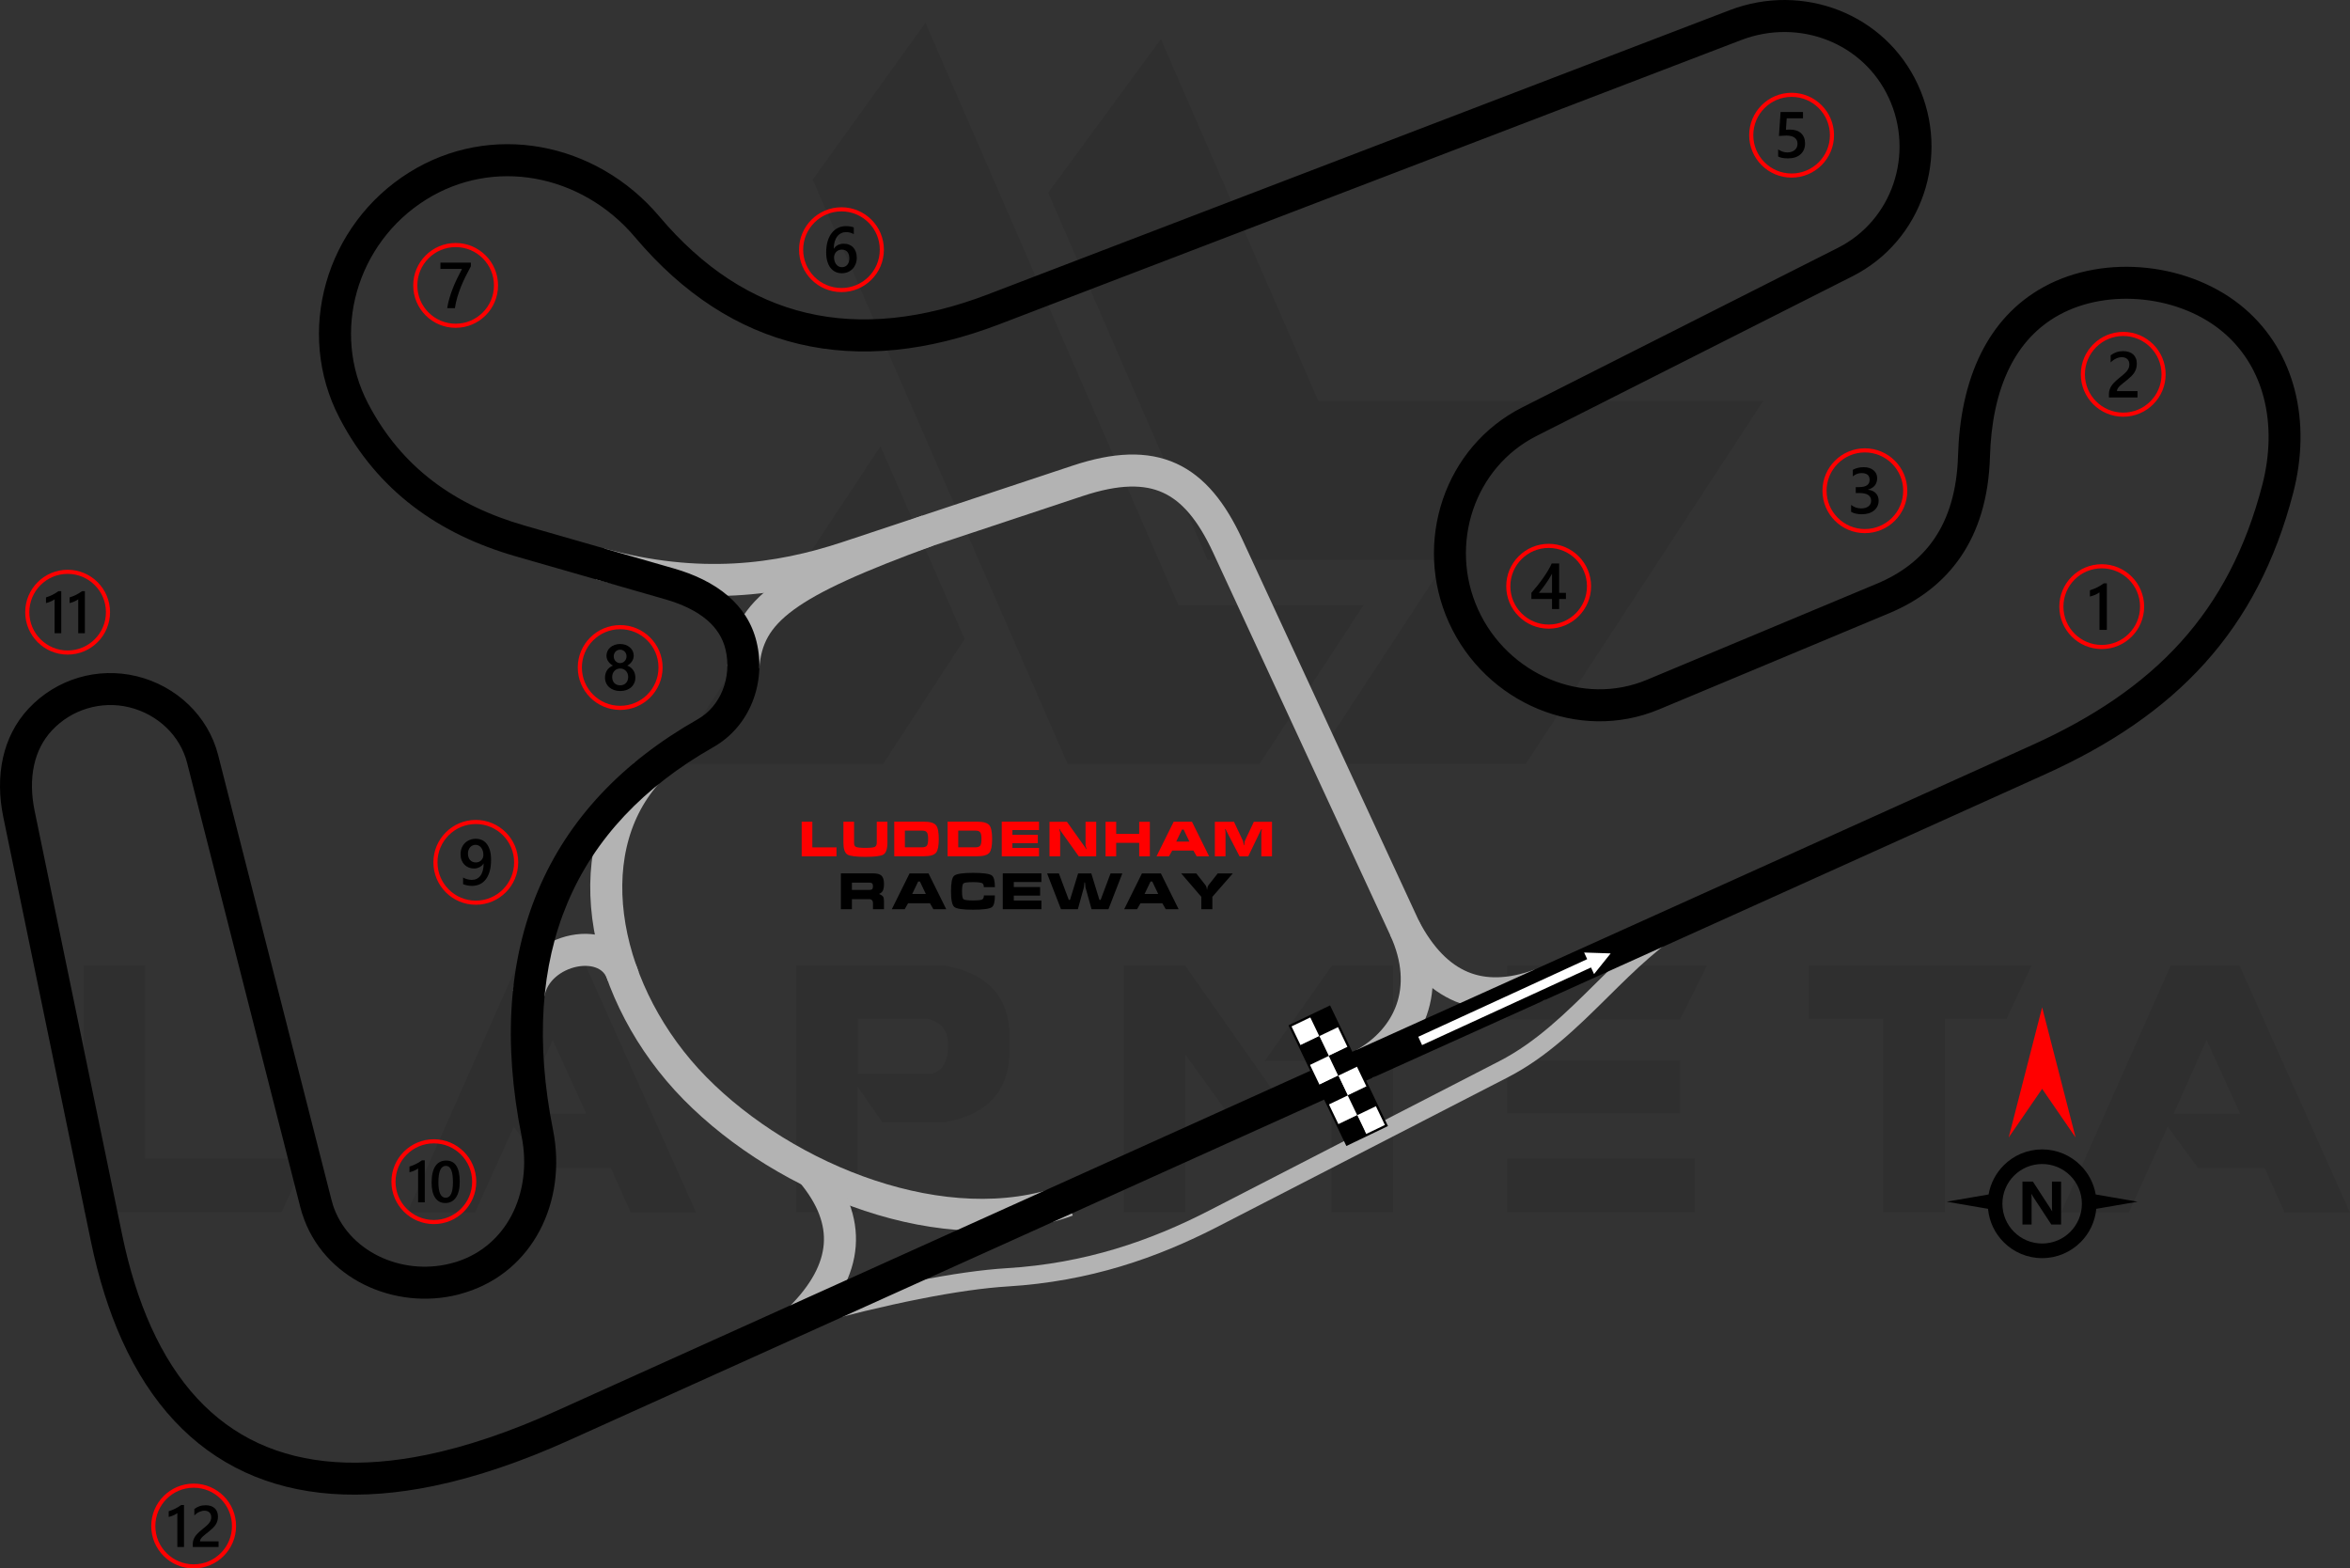 <?xml version="1.0" encoding="UTF-8"?>
<!DOCTYPE svg PUBLIC "-//W3C//DTD SVG 1.1//EN" "http://www.w3.org/Graphics/SVG/1.1/DTD/svg11.dtd">
<!-- Creator: CorelDRAW 2020 (64-Bit) -->
<svg xmlns="http://www.w3.org/2000/svg" xml:space="preserve" width="181.119mm" height="120.877mm" version="1.1" style="shape-rendering:geometricPrecision; text-rendering:geometricPrecision; image-rendering:optimizeQuality; fill-rule:evenodd; clip-rule:evenodd"
viewBox="0 0 4417.87 2948.45"
 xmlns:xlink="http://www.w3.org/1999/xlink"
 xmlns:xodm="http://www.corel.com/coreldraw/odm/2003">
 <rect x="0" y="0" width="4417.87" height="2948.45" fill="#333333" stroke="none"/>
 <defs>
  <style type="text/css">
   <![CDATA[
    .str0 {stroke:#B3B3B3;stroke-width:60.23;stroke-miterlimit:22.926}
    .fil4 {fill:none}
    .fil2 {fill:black}
    .fil6 {fill:white}
    .fil8 {fill:black;fill-rule:nonzero}
    .fil3 {fill:black;fill-rule:nonzero}
    .fil5 {fill:#B3B3B3;fill-rule:nonzero}
    .fil1 {fill:red;fill-rule:nonzero}
    .fil7 {fill:white;fill-rule:nonzero}
    .fil0 {fill:black;fill-opacity:0.071}
   ]]>
  </style>
 </defs>
 <g id="Layer_x0020_1">
  <path class="fil0" d="M157.59 2278.76l0 -464.14 115.26 0 0 363.48 302.77 0 -46.11 100.67 -371.93 0zm1370.14 -1941.1l479.51 1098.88 360.4 0 195.95 -298.93 -348.11 0 -475.67 -1095.04 -212.09 295.08zm654.72 -264.35l295.85 680.08 836.84 0 -446.47 682.38 -399.59 0 0 -0.77 250.51 -382.69 -449.54 0 -299.7 -690.07 212.09 -288.94zm-368.86 1128.08l-153.69 235.15 -399.59 0 0 -0.77 394.98 -597.08 158.3 362.71zm-504.87 1078.13l-122.95 0 -37.65 -83.76 -125.26 0 -56.87 -77.61 -73 161.37 -127.56 0 205.94 -464.14 129.87 0 207.48 464.14zm-206.71 -185.97l-63.01 -138.32 -61.48 138.32 124.49 0zm511.02 -75.31l139.86 0c19.98,-6.15 29.97,-24.59 29.2,-55.33 0,-25.36 -12.29,-41.5 -38.42,-47.65l-130.64 0 0 102.97zm46.11 92.21l-46.87 -67.62 0 235.91 -115.27 0 0 -464.14 277.41 0c81.46,14.6 122.95,58.4 123.72,132.94l0 27.67c-0.77,75.31 -41.5,120.65 -122.18,134.48l-116.8 -0 0 0.77zm764.61 -16.91l-115.27 0 -79.92 -110.65 -0 295.85 -116.03 0 0 -464.14 115.26 0 195.96 278.95zm79.92 -278.18l115.27 0 0 463.37 -116.04 0 0 -284.32 -125.26 0 126.03 -179.05zm682.38 362.71l0 100.67 -352.72 0 0 -100.67 352.72 0zm-27.66 -184.43l0 99.13 -325.05 0 0 -99.13 325.05 0zm50.72 -178.28l-50.72 101.44 -325.05 0 0 -101.44 375.77 0zm330.43 99.9l-139.09 0 0 -99.9 418.81 0 -46.87 99.9 -116.04 0 0 363.48 -116.04 0 0 -363.48 -0.77 0zm878.34 364.24l-122.95 0 -37.65 -83.76 -125.26 0 -56.87 -77.61 -73 161.37 -127.56 0 205.94 -464.14 129.87 0 207.48 464.14zm-206.71 -185.97l-63.01 -138.32 -61.48 138.32 124.49 0z"/>
  <g id="_2116140674784">
   <path class="fil1" d="M856.58 456.77c22.02,0 41.96,8.93 56.39,23.36 14.43,14.43 23.36,34.37 23.36,56.39 0,22.02 -8.93,41.96 -23.36,56.39 -14.43,14.43 -34.37,23.36 -56.39,23.36 -22.02,0 -41.96,-8.93 -56.39,-23.36 -14.43,-14.43 -23.36,-34.37 -23.36,-56.39 0,-22.02 8.93,-41.96 23.36,-56.39 14.43,-14.43 34.37,-23.36 56.39,-23.36zm50.92 28.84c-13.03,-13.03 -31.03,-21.09 -50.92,-21.09 -19.88,0 -37.89,8.06 -50.91,21.09 -13.03,13.03 -21.09,31.03 -21.09,50.92 0,19.88 8.06,37.89 21.09,50.91 13.03,13.03 31.03,21.09 50.92,21.09 19.88,0 37.89,-8.06 50.92,-21.09 13.03,-13.03 21.09,-31.03 21.09,-50.91 0,-19.88 -8.06,-37.89 -21.09,-50.92z"/>
   <path class="fil2" d="M885.18 500.65c-3.59,6.56 -6.97,13.06 -10.15,19.48 -3.2,6.44 -6.07,12.88 -8.66,19.38 -2.59,6.48 -4.83,13.02 -6.75,19.6 -1.91,6.6 -3.38,13.33 -4.42,20.21l-14.51 0c0.96,-6.13 2.32,-12.24 4.1,-18.36 1.77,-6.11 3.85,-12.21 6.24,-18.32 2.38,-6.12 5.05,-12.25 8.03,-18.43 2.95,-6.17 6.11,-12.41 9.45,-18.69l-40.53 0 0 -11.82 57.21 0 0 6.93z"/>
  </g>
  <g id="_2116140610080">
   <path class="fil1" d="M1581.92 389.63c22.02,0 41.96,8.93 56.39,23.36 14.43,14.43 23.36,34.37 23.36,56.39 0,22.02 -8.93,41.96 -23.36,56.39 -14.43,14.43 -34.37,23.36 -56.39,23.36 -22.02,0 -41.96,-8.93 -56.39,-23.36 -14.43,-14.43 -23.36,-34.37 -23.36,-56.39 0,-22.02 8.93,-41.96 23.36,-56.39 14.43,-14.43 34.37,-23.36 56.39,-23.36zm50.92 28.83c-13.03,-13.03 -31.03,-21.09 -50.92,-21.09 -19.88,0 -37.89,8.06 -50.91,21.09 -13.03,13.03 -21.09,31.03 -21.09,50.92 0,19.88 8.06,37.89 21.09,50.92 13.03,13.03 31.03,21.09 50.91,21.09 19.88,0 37.89,-8.06 50.92,-21.09 13.03,-13.03 21.09,-31.03 21.09,-50.92 0,-19.88 -8.06,-37.89 -21.09,-50.92z"/>
   <path class="fil2" d="M1610.67 484.63c0,4.3 -0.71,8.23 -2.12,11.78 -1.4,3.52 -3.36,6.58 -5.87,9.15 -2.51,2.57 -5.48,4.57 -8.93,5.97 -3.45,1.43 -7.18,2.12 -11.21,2.12 -4.3,0 -8.25,-0.83 -11.84,-2.51 -3.6,-1.67 -6.7,-4.16 -9.31,-7.46 -2.61,-3.3 -4.62,-7.42 -6.07,-12.33 -1.43,-4.91 -2.14,-10.62 -2.14,-17.1 0,-7.92 0.94,-14.96 2.83,-21.09 1.9,-6.11 4.48,-11.25 7.79,-15.38 3.3,-4.16 7.19,-7.29 11.66,-9.44 4.44,-2.16 9.27,-3.24 14.45,-3.24 3.22,0 6.16,0.22 8.8,0.67 2.65,0.43 4.77,1.04 6.36,1.8l0 12.47c-2.04,-1.04 -4.2,-1.91 -6.52,-2.63 -2.3,-0.71 -4.95,-1.08 -7.92,-1.08 -3.34,0 -6.44,0.67 -9.25,2.04 -2.83,1.34 -5.28,3.32 -7.32,5.93 -2.05,2.61 -3.67,5.85 -4.85,9.68 -1.16,3.83 -1.77,8.27 -1.81,13.29l0.36 0c1.83,-2.83 4.3,-5.05 7.42,-6.68 3.14,-1.63 6.81,-2.44 11.03,-2.44 3.75,0 7.11,0.59 10.13,1.81 3,1.22 5.57,2.95 7.68,5.26 2.14,2.28 3.79,5.07 4.93,8.35 1.16,3.29 1.73,6.97 1.73,11.07zm-13.96 1.14c0,-2.46 -0.31,-4.71 -0.88,-6.74 -0.57,-2.04 -1.44,-3.77 -2.63,-5.22 -1.16,-1.47 -2.65,-2.59 -4.42,-3.38 -1.75,-0.8 -3.85,-1.19 -6.23,-1.19 -2.38,0 -4.48,0.43 -6.3,1.29 -1.81,0.86 -3.32,1.98 -4.57,3.36 -1.24,1.38 -2.16,3 -2.77,4.77 -0.61,1.79 -0.94,3.63 -0.94,5.5 0,2.04 0.31,4.11 0.88,6.23 0.57,2.14 1.47,4.08 2.65,5.83 1.2,1.76 2.73,3.18 4.57,4.32 1.85,1.14 4.06,1.71 6.6,1.71 2.26,0 4.28,-0.42 6.03,-1.26 1.75,-0.84 3.22,-2 4.38,-3.46 1.19,-1.47 2.08,-3.22 2.69,-5.22 0.61,-2.01 0.94,-4.2 0.94,-6.54z"/>
  </g>
  <g id="_2116140609504">
   <path class="fil1" d="M3368.12 174.39c22.02,0 41.96,8.93 56.39,23.36 14.43,14.43 23.36,34.37 23.36,56.39 0,22.02 -8.93,41.96 -23.36,56.39 -14.43,14.43 -34.37,23.36 -56.39,23.36 -22.02,0 -41.96,-8.93 -56.39,-23.36 -14.43,-14.43 -23.36,-34.37 -23.36,-56.39 0,-22.02 8.93,-41.96 23.36,-56.39 14.43,-14.43 34.37,-23.36 56.39,-23.36zm50.91 28.83c-13.03,-13.03 -31.03,-21.09 -50.91,-21.09 -19.88,0 -37.89,8.06 -50.91,21.09 -13.03,13.03 -21.09,31.03 -21.09,50.91 0,19.88 8.06,37.89 21.09,50.92 13.03,13.03 31.03,21.09 50.91,21.09 19.88,0 37.89,-8.06 50.91,-21.09 13.03,-13.03 21.09,-31.03 21.09,-50.92 0,-19.88 -8.06,-37.89 -21.09,-50.91z"/>
   <path class="fil2" d="M3342.83 294.18l0 -13.31c5.62,3.79 11.31,5.66 17.08,5.66 5.8,0 10.49,-1.47 14.02,-4.44 3.54,-2.96 5.32,-6.91 5.32,-11.86 0,-4.85 -1.79,-8.62 -5.4,-11.33 -3.61,-2.71 -8.76,-4.06 -15.49,-4.06 -2.31,0 -6.99,0.22 -14.04,0.71l3.06 -45.01 42.14 0 0 11.82 -30.62 0 -1.43 21.44c2.75,-0.16 5.23,-0.24 7.46,-0.24 9.07,0 16.1,2.32 21.05,6.99 4.95,4.65 7.44,11.03 7.44,19.1 0,8.47 -2.85,15.28 -8.52,20.4 -5.66,5.12 -13.47,7.66 -23.38,7.66 -8.35,0 -14.59,-1.16 -18.68,-3.53z"/>
  </g>
  <g id="_2116140610944">
   <path class="fil1" d="M3505.87 842.76c22.02,0 41.96,8.93 56.39,23.36 14.43,14.43 23.36,34.37 23.36,56.39 0,22.02 -8.93,41.96 -23.36,56.39 -14.43,14.43 -34.37,23.36 -56.39,23.36 -22.02,0 -41.96,-8.93 -56.39,-23.36 -14.43,-14.43 -23.36,-34.37 -23.36,-56.39 0,-22.02 8.93,-41.96 23.36,-56.39 14.43,-14.43 34.37,-23.36 56.39,-23.36zm50.92 28.83c-13.03,-13.03 -31.03,-21.09 -50.92,-21.09 -19.88,0 -37.88,8.06 -50.91,21.09 -13.03,13.03 -21.09,31.03 -21.09,50.91 0,19.88 8.06,37.89 21.09,50.92 13.03,13.03 31.03,21.09 50.91,21.09 19.88,0 37.89,-8.06 50.92,-21.09 13.03,-13.03 21.09,-31.03 21.09,-50.92 0,-19.88 -8.06,-37.89 -21.09,-50.91z"/>
   <path class="fil2" d="M3479.99 962.16l0 -13.02c5.59,4.42 11.86,6.62 18.87,6.62 5.69,0 10.25,-1.28 13.65,-3.87 3.41,-2.59 5.1,-6.09 5.1,-10.52 0,-9.7 -7.42,-14.57 -22.27,-14.57l-6.63 0 0 -11.11 6.34 0c13.16,0 19.74,-4.56 19.74,-13.71 0,-8.44 -5.13,-12.66 -15.38,-12.66 -5.75,0 -11.13,2.04 -16.18,6.14l0 -12.29c5.81,-3.26 12.68,-4.92 20.58,-4.92 7.6,0 13.7,1.92 18.28,5.75 4.57,3.81 6.87,8.7 6.87,14.67 0,11.27 -5.75,18.53 -17.2,21.74l0 0.25c6.17,0.59 11.04,2.75 14.63,6.46 3.59,3.73 5.36,8.38 5.36,13.94 0,7.68 -2.88,13.9 -8.64,18.6 -5.79,4.73 -13.39,7.07 -22.82,7.07 -8.48,0 -15.25,-1.53 -20.3,-4.59z"/>
  </g>
  <g id="_2116140612288">
   <path class="fil1" d="M2911.4 1022.3c22.02,0 41.96,8.93 56.39,23.36 14.43,14.43 23.36,34.37 23.36,56.39 0,22.02 -8.93,41.96 -23.36,56.39 -14.43,14.43 -34.37,23.36 -56.39,23.36 -22.02,0 -41.96,-8.93 -56.39,-23.36 -14.43,-14.43 -23.36,-34.37 -23.36,-56.39 0,-22.02 8.93,-41.96 23.36,-56.39 14.43,-14.43 34.37,-23.36 56.39,-23.36zm50.91 28.83c-13.03,-13.03 -31.03,-21.09 -50.91,-21.09 -19.88,0 -37.89,8.06 -50.92,21.09 -13.03,13.03 -21.09,31.03 -21.09,50.92 0,19.88 8.06,37.89 21.09,50.91 13.03,13.03 31.03,21.09 50.92,21.09 19.88,0 37.88,-8.06 50.91,-21.09 13.03,-13.03 21.09,-31.03 21.09,-50.91 0,-19.88 -8.06,-37.89 -21.09,-50.92z"/>
   <path class="fil2" d="M2931.14 1059.24l0 55.29 12.71 0 0 11.51 -12.71 0 0 18.81 -13.43 0 0 -18.81 -38.76 0 0 -11.64c3.51,-3.96 7.1,-8.22 10.78,-12.82 3.69,-4.59 7.23,-9.29 10.64,-14.08 3.4,-4.79 6.54,-9.6 9.45,-14.41 2.92,-4.83 5.36,-9.43 7.34,-13.86l13.98 0zm-13.43 55.29l0 -35.95c-4.34,7.81 -8.64,14.61 -12.88,20.42 -4.24,5.81 -8.19,10.99 -11.9,15.53l24.78 0z"/>
  </g>
  <g id="_2116140611760">
   <path class="fil1" d="M1165.91 1175.08c22.02,0 41.96,8.93 56.39,23.36 14.43,14.43 23.36,34.37 23.36,56.39 0,22.02 -8.93,41.96 -23.36,56.39 -14.43,14.43 -34.37,23.36 -56.39,23.36 -22.02,0 -41.96,-8.93 -56.39,-23.36 -14.43,-14.43 -23.36,-34.37 -23.36,-56.39 0,-22.02 8.93,-41.96 23.36,-56.39 14.43,-14.43 34.37,-23.36 56.39,-23.36zm50.92 28.83c-13.03,-13.03 -31.03,-21.09 -50.92,-21.09 -19.88,0 -37.88,8.06 -50.91,21.09 -13.03,13.03 -21.09,31.03 -21.09,50.91 0,19.88 8.06,37.89 21.09,50.92 13.03,13.03 31.03,21.09 50.91,21.09 19.88,0 37.89,-8.06 50.92,-21.09 13.03,-13.03 21.09,-31.03 21.09,-50.92 0,-19.88 -8.06,-37.89 -21.09,-50.91z"/>
   <path class="fil2" d="M1137.38 1273.79c0,-2.46 0.31,-4.85 0.92,-7.15 0.61,-2.32 1.55,-4.44 2.77,-6.4 1.24,-1.96 2.79,-3.71 4.67,-5.26 1.88,-1.55 4.06,-2.79 6.56,-3.75 -3.71,-2.08 -6.64,-4.72 -8.85,-7.96 -2.18,-3.26 -3.28,-6.85 -3.28,-10.78 0,-3.16 0.65,-6.05 1.96,-8.72 1.28,-2.67 3.08,-4.97 5.36,-6.93 2.31,-1.96 4.99,-3.46 8.09,-4.57 3.12,-1.1 6.5,-1.65 10.14,-1.65 3.71,0 7.12,0.57 10.25,1.67 3.12,1.12 5.82,2.65 8.11,4.61 2.28,1.95 4.08,4.26 5.34,6.93 1.29,2.67 1.91,5.54 1.91,8.66 0,3.93 -1.1,7.52 -3.28,10.78 -2.2,3.24 -5.09,5.89 -8.72,7.96 2.46,0.96 4.65,2.21 6.54,3.73 1.89,1.53 3.47,3.26 4.75,5.22 1.27,1.96 2.22,4.07 2.87,6.4 0.63,2.31 0.94,4.71 0.94,7.21 0,3.75 -0.7,7.17 -2.08,10.27 -1.41,3.1 -3.34,5.77 -5.85,7.96 -2.5,2.22 -5.52,3.93 -9.03,5.18 -3.48,1.22 -7.35,1.83 -11.57,1.83 -4.18,0 -8.01,-0.61 -11.49,-1.83 -3.48,-1.24 -6.48,-2.96 -9.01,-5.18 -2.53,-2.2 -4.51,-4.87 -5.91,-7.96 -1.43,-3.1 -2.12,-6.52 -2.12,-10.27zm13.49 -1.18c0,2.42 0.35,4.61 1.06,6.56 0.73,1.95 1.73,3.61 3.06,4.95 1.3,1.34 2.89,2.39 4.75,3.1 1.85,0.71 3.91,1.08 6.17,1.08 2.18,0 4.2,-0.37 6.03,-1.1 1.84,-0.73 3.4,-1.79 4.75,-3.16 1.33,-1.39 2.39,-3.04 3.14,-4.97 0.76,-1.91 1.12,-4.08 1.12,-6.46 0,-2.2 -0.34,-4.26 -1.06,-6.2 -0.73,-1.91 -1.73,-3.61 -3.05,-5.03 -1.3,-1.45 -2.9,-2.57 -4.75,-3.4 -1.85,-0.84 -3.91,-1.26 -6.17,-1.26 -2.14,0 -4.16,0.39 -5.99,1.16 -1.86,0.78 -3.45,1.87 -4.79,3.28 -1.33,1.43 -2.37,3.1 -3.14,5.05 -0.76,1.95 -1.12,4.08 -1.12,6.4zm2.91 -38.7c0,1.8 0.32,3.45 0.96,4.99 0.63,1.53 1.48,2.85 2.56,4 1.08,1.14 2.34,2.02 3.79,2.65 1.44,0.66 3.02,0.96 4.69,0.96 1.67,0 3.24,-0.33 4.69,-0.98 1.44,-0.65 2.73,-1.55 3.83,-2.69 1.08,-1.14 1.96,-2.46 2.59,-4 0.63,-1.53 0.96,-3.18 0.96,-4.93 0,-1.79 -0.31,-3.46 -0.92,-5.01 -0.63,-1.55 -1.47,-2.9 -2.55,-3.99 -1.08,-1.12 -2.34,-2 -3.81,-2.63 -1.49,-0.63 -3.08,-0.96 -4.79,-0.96 -1.79,0 -3.42,0.32 -4.89,0.98 -1.47,0.65 -2.73,1.57 -3.79,2.73 -1.06,1.14 -1.88,2.49 -2.45,4.01 -0.59,1.53 -0.87,3.16 -0.87,4.87z"/>
  </g>
  <g id="_2116140610464">
   <path class="fil1" d="M894.49 1541.32c22.02,0 41.96,8.93 56.39,23.36 14.43,14.43 23.36,34.37 23.36,56.39 0,22.02 -8.93,41.96 -23.36,56.39 -14.43,14.43 -34.37,23.36 -56.39,23.36 -22.02,0 -41.96,-8.93 -56.39,-23.36 -14.43,-14.43 -23.36,-34.37 -23.36,-56.39 0,-22.02 8.93,-41.96 23.36,-56.39 14.43,-14.43 34.37,-23.36 56.39,-23.36zm50.92 28.83c-13.03,-13.03 -31.03,-21.09 -50.92,-21.09 -19.88,0 -37.89,8.06 -50.92,21.09 -13.03,13.03 -21.09,31.03 -21.09,50.92 0,19.88 8.06,37.88 21.09,50.91 13.03,13.03 31.03,21.09 50.92,21.09 19.88,0 37.89,-8.06 50.92,-21.09 13.03,-13.03 21.09,-31.03 21.09,-50.91 0,-19.88 -8.06,-37.89 -21.09,-50.92z"/>
   <path class="fil2" d="M923.17 1616.39c0,8.56 -0.92,15.92 -2.77,22.09 -1.86,6.17 -4.4,11.25 -7.64,15.22 -3.24,3.97 -7.05,6.91 -11.39,8.8 -4.36,1.89 -9.05,2.83 -14.06,2.83 -1.63,0 -3.28,-0.1 -4.93,-0.29 -1.65,-0.2 -3.22,-0.47 -4.71,-0.78 -1.51,-0.32 -2.85,-0.67 -4.07,-1.06 -1.2,-0.36 -2.22,-0.73 -3.02,-1.1l0 -12.47c0.83,0.51 1.88,1.04 3.12,1.57 1.22,0.55 2.57,1.02 4.01,1.45 1.47,0.41 2.98,0.75 4.54,1 1.57,0.27 3.1,0.41 4.57,0.41 3.38,0 6.46,-0.67 9.23,-1.98 2.78,-1.33 5.12,-3.26 7.07,-5.85 1.95,-2.59 3.44,-5.81 4.51,-9.64 1.06,-3.85 1.59,-8.29 1.59,-13.35l-0.25 0c-0.71,1.26 -1.65,2.47 -2.83,3.61 -1.18,1.14 -2.53,2.14 -4.03,2.99 -1.51,0.86 -3.2,1.53 -5.04,2.06 -1.85,0.51 -3.83,0.77 -5.95,0.77 -3.59,0 -6.91,-0.63 -10.01,-1.89 -3.08,-1.24 -5.75,-3.02 -8.03,-5.34 -2.27,-2.31 -4.03,-5.12 -5.34,-8.42 -1.29,-3.3 -1.93,-6.99 -1.93,-11.05 0,-4.46 0.73,-8.48 2.2,-12.08 1.49,-3.61 3.51,-6.66 6.1,-9.19 2.59,-2.53 5.64,-4.48 9.13,-5.85 3.5,-1.39 7.32,-2.08 11.41,-2.08 3.85,0 7.52,0.73 10.96,2.18 3.45,1.47 6.46,3.77 9.07,6.93 2.61,3.18 4.66,7.25 6.21,12.27 1.53,5.02 2.28,11.09 2.28,18.22zm-14.45 -9.13c0,-2.87 -0.36,-5.49 -1.1,-7.82 -0.73,-2.34 -1.76,-4.36 -3.08,-6.03 -1.3,-1.67 -2.88,-2.98 -4.69,-3.87 -1.79,-0.92 -3.79,-1.39 -5.93,-1.39 -1.92,0 -3.73,0.39 -5.46,1.16 -1.73,0.77 -3.24,1.9 -4.54,3.32 -1.29,1.42 -2.32,3.16 -3.08,5.19 -0.76,2.02 -1.12,4.28 -1.12,6.74 0,2.71 0.36,5.1 1.1,7.15 0.73,2.08 1.75,3.81 3.08,5.24 1.3,1.41 2.9,2.49 4.75,3.22 1.83,0.73 3.89,1.1 6.11,1.1 2,0 3.83,-0.36 5.52,-1.1 1.69,-0.73 3.16,-1.73 4.42,-3 1.24,-1.24 2.22,-2.73 2.95,-4.44 0.71,-1.71 1.06,-3.55 1.06,-5.48z"/>
  </g>
  <g id="_2116140611280">
   <path class="fil1" d="M815.6 2141.63c22.02,0 41.96,8.93 56.39,23.36 14.43,14.43 23.36,34.37 23.36,56.39 0,22.02 -8.93,41.96 -23.36,56.39 -14.43,14.43 -34.37,23.36 -56.39,23.36 -22.02,0 -41.96,-8.93 -56.39,-23.36 -14.43,-14.43 -23.36,-34.37 -23.36,-56.39 0,-22.02 8.93,-41.96 23.36,-56.39 14.43,-14.43 34.37,-23.36 56.39,-23.36zm50.91 28.83c-13.03,-13.03 -31.03,-21.09 -50.91,-21.09 -19.88,0 -37.89,8.06 -50.91,21.09 -13.03,13.03 -21.09,31.03 -21.09,50.91 0,19.88 8.06,37.89 21.09,50.92 13.03,13.03 31.03,21.09 50.91,21.09 19.88,0 37.89,-8.06 50.91,-21.09 13.03,-13.03 21.09,-31.03 21.09,-50.92 0,-19.88 -8.06,-37.89 -21.09,-50.91z"/>
   <path class="fil2" d="M798.55 2181.24l0 78.99 -12.51 0 0 -63.69c-2.26,1.62 -4.69,3 -7.3,4.12 -2.59,1.14 -5.57,2.13 -8.92,3l0 -10.67c2.1,-0.68 4.1,-1.39 6.03,-2.15 1.95,-0.75 3.86,-1.6 5.74,-2.53 1.9,-0.94 3.79,-1.99 5.72,-3.13 1.92,-1.16 3.9,-2.47 5.96,-3.94l5.28 0zm38.43 80.28c-8.04,0 -14.33,-3.27 -18.83,-9.86 -4.51,-6.57 -6.75,-16.07 -6.75,-28.51 0,-13.65 2.33,-23.97 7.04,-30.97 4.71,-7.01 11.5,-10.52 20.38,-10.52 16.99,0 25.47,13.21 25.47,39.62 0,13.08 -2.39,23.04 -7.19,29.92 -4.78,6.88 -11.5,10.32 -20.12,10.32zm1.25 -69.87c-9.38,0 -14.07,10.32 -14.07,30.97 0,19.33 4.6,28.99 13.79,28.99 9.04,0 13.57,-9.82 13.57,-29.46 0,-20.34 -4.43,-30.5 -13.3,-30.5z"/>
  </g>
  <g id="_2116140611904">
   <path class="fil1" d="M364.06 2788.96c22.02,0 41.96,8.93 56.39,23.36 14.43,14.43 23.36,34.37 23.36,56.39 0,22.02 -8.93,41.96 -23.36,56.39 -14.43,14.43 -34.37,23.36 -56.39,23.36 -22.02,0 -41.96,-8.93 -56.39,-23.36 -14.43,-14.43 -23.36,-34.37 -23.36,-56.39 0,-22.02 8.93,-41.96 23.36,-56.39 14.43,-14.43 34.37,-23.36 56.39,-23.36zm50.92 28.83c-13.03,-13.03 -31.03,-21.09 -50.92,-21.09 -19.88,0 -37.89,8.06 -50.91,21.09 -13.03,13.03 -21.09,31.03 -21.09,50.92 0,19.88 8.06,37.88 21.09,50.91 13.03,13.03 31.03,21.09 50.91,21.09 19.88,0 37.89,-8.06 50.92,-21.09 13.03,-13.03 21.09,-31.03 21.09,-50.91 0,-19.89 -8.06,-37.89 -21.09,-50.92z"/>
   <path class="fil2" d="M345.91 2829.2l0 78.99 -12.5 0 0 -63.69c-2.26,1.62 -4.69,3 -7.3,4.12 -2.59,1.14 -5.57,2.13 -8.92,3l0 -10.67c2.1,-0.68 4.1,-1.39 6.03,-2.15 1.95,-0.75 3.86,-1.6 5.74,-2.53 1.89,-0.94 3.79,-1.99 5.72,-3.13 1.91,-1.16 3.9,-2.46 5.96,-3.94l5.28 0zm65.03 78.99l-48.5 0 0 -5.97c0,-2.45 0.35,-4.75 1.03,-6.88 0.68,-2.14 1.6,-4.14 2.74,-6.03 1.16,-1.88 2.5,-3.66 4.05,-5.33 1.55,-1.67 3.2,-3.29 4.94,-4.85 1.77,-1.56 3.57,-3.07 5.39,-4.52 1.84,-1.45 3.64,-2.91 5.39,-4.38 1.66,-1.42 3.16,-2.78 4.52,-4.14 1.38,-1.34 2.54,-2.74 3.51,-4.17 0.98,-1.43 1.73,-2.94 2.26,-4.54 0.53,-1.6 0.81,-3.33 0.81,-5.2 0,-2.04 -0.31,-3.83 -0.93,-5.35 -0.65,-1.52 -1.51,-2.81 -2.65,-3.82 -1.12,-1.03 -2.46,-1.81 -4.01,-2.32 -1.54,-0.53 -3.23,-0.79 -5.08,-0.79 -3.14,0 -6.36,0.74 -9.63,2.21 -3.27,1.47 -6.42,3.68 -9.43,6.64l0 -12.03c1.58,-1.18 3.18,-2.2 4.8,-3.09 1.62,-0.88 3.29,-1.62 5.02,-2.21 1.71,-0.61 3.53,-1.03 5.42,-1.32 1.91,-0.3 3.93,-0.44 6.09,-0.44 3.5,0 6.66,0.46 9.49,1.38 2.83,0.92 5.26,2.26 7.28,4.05 2.01,1.79 3.55,3.99 4.65,6.66 1.11,2.65 1.64,5.7 1.64,9.16 0,3.13 -0.39,5.94 -1.16,8.43 -0.77,2.5 -1.86,4.82 -3.27,6.99 -1.41,2.15 -3.15,4.2 -5.15,6.14 -2,1.93 -4.26,3.93 -6.73,5.98 -2.1,1.69 -4.16,3.33 -6.24,4.93 -2.06,1.6 -3.91,3.16 -5.57,4.69 -1.66,1.53 -3,3.05 -4.01,4.58 -1.03,1.53 -1.55,3.06 -1.55,4.6l0 0.28 34.87 0 0 10.72z"/>
  </g>
  <g id="_2116140609840">
   <path class="fil1" d="M3951.15 1060.63c22.02,0 41.96,8.93 56.39,23.36 14.43,14.43 23.36,34.37 23.36,56.39 0,22.02 -8.93,41.96 -23.36,56.39 -14.43,14.43 -34.37,23.36 -56.39,23.36 -22.02,0 -41.96,-8.93 -56.39,-23.36 -14.43,-14.43 -23.36,-34.37 -23.36,-56.39 0,-22.02 8.93,-41.96 23.36,-56.39 14.43,-14.43 34.37,-23.36 56.39,-23.36zm50.91 28.83c-13.03,-13.03 -31.03,-21.09 -50.91,-21.09 -19.88,0 -37.89,8.06 -50.92,21.09 -13.03,13.03 -21.09,31.03 -21.09,50.91 0,19.88 8.06,37.89 21.09,50.92 13.03,13.03 31.03,21.09 50.92,21.09 19.88,0 37.89,-8.06 50.91,-21.09 13.03,-13.03 21.09,-31.03 21.09,-50.92 0,-19.88 -8.06,-37.89 -21.09,-50.91z"/>
   <path class="fil2" d="M3960.77 1096.61l0 87.53 -13.86 0 0 -70.57c-2.51,1.79 -5.2,3.32 -8.09,4.57 -2.87,1.26 -6.17,2.36 -9.88,3.32l0 -11.82c2.32,-0.75 4.54,-1.55 6.68,-2.39 2.16,-0.83 4.28,-1.77 6.36,-2.81 2.1,-1.04 4.2,-2.2 6.34,-3.46 2.12,-1.29 4.32,-2.73 6.61,-4.36l5.85 0z"/>
  </g>
  <g id="_2116140614976">
   <path class="fil1" d="M3991.56 623.89c22.02,0 41.96,8.93 56.39,23.36 14.43,14.43 23.36,34.37 23.36,56.39 0,22.02 -8.93,41.96 -23.36,56.39 -14.43,14.43 -34.37,23.36 -56.39,23.36 -22.02,0 -41.96,-8.93 -56.39,-23.36 -14.43,-14.43 -23.36,-34.37 -23.36,-56.39 0,-22.02 8.93,-41.96 23.36,-56.39 14.43,-14.43 34.37,-23.36 56.39,-23.36zm50.91 28.83c-13.03,-13.03 -31.03,-21.09 -50.91,-21.09 -19.88,0 -37.89,8.06 -50.91,21.09 -13.03,13.03 -21.09,31.03 -21.09,50.92 0,19.88 8.06,37.89 21.09,50.92 13.03,13.03 31.03,21.09 50.91,21.09 19.88,0 37.89,-8.06 50.91,-21.09 13.03,-13.03 21.09,-31.03 21.09,-50.92 0,-19.88 -8.06,-37.89 -21.09,-50.92z"/>
   <path class="fil2" d="M4018.42 747.17l-53.74 0 0 -6.62c0,-2.71 0.39,-5.26 1.14,-7.62 0.75,-2.37 1.77,-4.59 3.04,-6.69 1.28,-2.08 2.77,-4.05 4.48,-5.91 1.71,-1.85 3.54,-3.64 5.48,-5.38 1.96,-1.73 3.96,-3.4 5.97,-5.02 2.04,-1.61 4.03,-3.22 5.97,-4.85 1.83,-1.57 3.5,-3.08 5.01,-4.59 1.53,-1.48 2.81,-3.03 3.89,-4.62 1.08,-1.59 1.92,-3.26 2.51,-5.04 0.59,-1.77 0.9,-3.69 0.9,-5.76 0,-2.26 -0.35,-4.24 -1.04,-5.93 -0.71,-1.69 -1.67,-3.12 -2.94,-4.24 -1.24,-1.14 -2.73,-2 -4.44,-2.57 -1.71,-0.59 -3.58,-0.88 -5.62,-0.88 -3.48,0 -7.05,0.81 -10.68,2.44 -3.63,1.63 -7.11,4.08 -10.45,7.36l0 -13.33c1.76,-1.3 3.52,-2.44 5.32,-3.42 1.79,-0.98 3.65,-1.8 5.56,-2.45 1.9,-0.67 3.91,-1.14 6.01,-1.47 2.12,-0.33 4.36,-0.49 6.74,-0.49 3.87,0 7.38,0.51 10.52,1.53 3.14,1.02 5.83,2.51 8.07,4.48 2.22,1.98 3.93,4.42 5.15,7.38 1.22,2.93 1.82,6.31 1.82,10.15 0,3.46 -0.43,6.58 -1.29,9.33 -0.86,2.77 -2.06,5.34 -3.63,7.74 -1.57,2.38 -3.49,4.65 -5.71,6.81 -2.22,2.14 -4.72,4.36 -7.45,6.62 -2.32,1.88 -4.61,3.69 -6.91,5.46 -2.28,1.78 -4.34,3.51 -6.17,5.2 -1.84,1.7 -3.32,3.39 -4.44,5.08 -1.14,1.69 -1.71,3.39 -1.71,5.09l0 0.31 38.64 0 0 11.88z"/>
  </g>
  <g id="_2116140612720">
   <path class="fil1" d="M127.13 1071.06c22.02,0 41.96,8.93 56.39,23.36 14.43,14.43 23.36,34.37 23.36,56.39 0,22.02 -8.93,41.96 -23.36,56.39 -14.43,14.43 -34.37,23.36 -56.39,23.36 -22.02,0 -41.96,-8.93 -56.39,-23.36 -14.43,-14.43 -23.36,-34.37 -23.36,-56.39 0,-22.02 8.93,-41.96 23.36,-56.39 14.43,-14.43 34.37,-23.36 56.39,-23.36zm50.92 28.83c-13.03,-13.03 -31.03,-21.09 -50.92,-21.09 -19.88,0 -37.89,8.06 -50.91,21.09 -13.03,13.03 -21.09,31.03 -21.09,50.92 0,19.88 8.06,37.89 21.09,50.91 13.03,13.03 31.03,21.09 50.91,21.09 19.88,0 37.89,-8.06 50.92,-21.09 13.03,-13.03 21.09,-31.03 21.09,-50.91 0,-19.88 -8.06,-37.89 -21.09,-50.92z"/>
   <path class="fil2" d="M115.16 1111.31l0 78.99 -12.51 0 0 -63.69c-2.26,1.62 -4.69,3 -7.3,4.12 -2.59,1.14 -5.57,2.13 -8.92,3l0 -10.67c2.1,-0.68 4.1,-1.4 6.03,-2.15 1.95,-0.75 3.86,-1.6 5.74,-2.54 1.9,-0.94 3.79,-1.99 5.72,-3.12 1.91,-1.16 3.9,-2.47 5.96,-3.94l5.28 0zm44.4 0l0 78.99 -12.51 0 0 -63.69c-2.26,1.62 -4.69,3 -7.3,4.12 -2.59,1.14 -5.57,2.13 -8.92,3l0 -10.67c2.1,-0.68 4.1,-1.4 6.03,-2.15 1.95,-0.75 3.86,-1.6 5.74,-2.54 1.89,-0.94 3.79,-1.99 5.72,-3.12 1.91,-1.16 3.9,-2.47 5.96,-3.94l5.28 0z"/>
  </g>
  <g id="_2116140613248">
   <path class="fil3" d="M3839.11 2160.7c28.18,0 53.72,11.44 72.21,29.93l0.06 0.06c14.58,14.58 24.78,33.55 28.44,54.74l78.79 13.57 -77.73 13.39c-2.25,24.44 -13.1,46.38 -29.49,62.78l-0.06 0c-18.49,18.49 -44.03,29.93 -72.21,29.93 -28.22,0 -53.78,-11.44 -72.27,-29.93 -16.4,-16.4 -27.25,-38.34 -29.49,-62.78l-77.73 -13.39 78.79 -13.57c3.66,-21.19 13.85,-40.16 28.43,-54.74l0 -0.06c18.49,-18.49 44.05,-29.93 72.27,-29.93zm35.64 141.24l-18.35 0 -33.29 -50.74c-1.94,-2.96 -3.31,-5.19 -4.05,-6.69l-0.21 0c0.29,2.85 0.44,7.21 0.44,13.05l0 44.37 -17.18 0 0 -80.74 19.61 0 32.03 49.14c1.46,2.23 2.8,4.42 4.05,6.59l0.23 0c-0.31,-1.86 -0.46,-5.57 -0.46,-11.09l0 -44.64 17.18 0 0 80.74zm17.22 -91.91c-13.51,-13.5 -32.21,-21.85 -52.86,-21.85 -20.63,0 -39.32,8.37 -52.83,21.88 -13.53,13.49 -21.88,32.19 -21.88,52.84 0,20.63 8.37,39.32 21.88,52.83 13.51,13.51 32.2,21.88 52.83,21.88 20.65,0 39.35,-8.35 52.86,-21.85 13.49,-13.54 21.86,-32.23 21.86,-52.86 0,-20.65 -8.35,-39.35 -21.86,-52.86z"/>
   <polygon class="fil1" points="3839.11,2046.83 3776.2,2138.36 3839.11,1893.64 3902.03,2138.36 "/>
  </g>
  <g id="_2116140612864">
   <g>
    <g>
     <path class="fil4 str0" d="M1215.84 1453.34c-136.26,153.89 -79.61,419.48 90.66,592.52 170.26,173.04 471.93,294.34 699.93,210.97"/>
     <path class="fil4 str0" d="M1525.44 2202.32c78.02,92.47 70.95,184.55 -21.22,276.24"/>
     <path class="fil4 str0" d="M1171.61 1835.58c-23.78,-84.29 -163.44,-54.17 -177.61,32.03"/>
     <path class="fil4 str0" d="M1128.33 1060.13c185.87,50.99 334.43,30.79 465.05,-12.58l432.4 -143.6c144.61,-48.03 222.4,-6.87 282.35,122.62l332.36 717.97c53.59,115.76 7.2,208.51 -75.11,255.25"/>
     <path class="fil4 str0" d="M2640.49 1744.55c58.23,111.57 143.03,147.1 254.4,106.59"/>
     <path class="fil4 str0" d="M1397.48 1254.01c7.53,-107.1 81.83,-159.5 346.48,-256.47"/>
    </g>
    <path class="fil5" d="M1499.65 2462.01c83.75,-23.27 157.67,-40.95 221.22,-53.58 69.08,-13.73 126.53,-21.64 171.56,-24.39 74.11,-4.53 141.72,-17.45 204.62,-36.34 62.99,-18.92 121.24,-43.82 176.55,-72.3l545.34 -280.74c69.3,-35.67 124.84,-90.62 180.2,-145.38 51.87,-51.32 103.59,-102.48 167.32,-139.42l17.21 29.71c-59.98,34.77 -110.08,84.33 -160.33,134.04 -57.27,56.66 -114.75,113.52 -188.67,151.57l-545.34 280.74c-57.16,29.43 -117.36,55.16 -182.47,74.72 -65.2,19.58 -135.38,32.98 -212.42,37.69 -43.3,2.65 -99.19,10.38 -166.99,23.85 -63.25,12.57 -136.36,30.04 -218.67,52.9l-9.14 -33.08z"/>
   </g>
   <path class="fil3" d="M229.6 2321.01c13.45,65.15 31.69,123.01 54.49,173.55 47.75,105.84 115.55,178.63 201.48,218.37 86.75,40.12 193.09,47.37 317.05,21.78 74.38,-15.36 155.18,-42.62 241.96,-81.77l2775.11 -1252.03c115.53,-52.12 208.6,-114.7 280.27,-194.16 71.41,-79.17 122.09,-175.61 153.18,-295.81 14.28,-55.22 15.9,-111.87 2.56,-163.31 -12.05,-46.45 -36.48,-88.8 -75.01,-121.98 -40.54,-34.91 -94.56,-56.15 -150.42,-62.22 -55.61,-6.05 -112.48,2.97 -159.12,28.52 -42.6,23.34 -72.68,57.75 -93.05,98.5 -24.51,49.03 -35.32,107.54 -37.06,167.54 -2.28,78.48 -22.02,140.37 -54.95,188.65 -33.3,48.84 -79.56,83.14 -134.55,106.12l-432.4 180.71c-75.67,31.62 -156.91,28.58 -227.88,-0.84 -71.87,-29.8 -133.23,-86.81 -167.43,-162.33 -34.07,-75.25 -36.28,-158.19 -11.4,-231.48 24.68,-72.69 76,-135.95 149.31,-173.01l593.75 -300.1c50.97,-25.76 86.81,-69.77 103.99,-120.34 17.36,-51.11 15.67,-108.89 -8.67,-161.38 -24.02,-51.8 -65.96,-89.14 -115.25,-108.53 -50.15,-19.73 -107.93,-20.97 -162.35,-0.12l-1394.02 534.05c-134.73,51.61 -261.11,64.8 -377.31,37.19 -114.12,-27.12 -217.44,-93.3 -308.17,-200.78 -50.12,-59.37 -117.22,-97.42 -188.05,-109.98 -68.81,-12.19 -141.22,-0.3 -204.93,39.57 -64.98,40.66 -109.97,103.17 -129.69,172.49 -19.4,68.22 -14.24,143 20.52,209.89 31.6,60.82 72.75,109 121.94,146.49 49.53,37.76 107.59,65.01 172.6,83.69l280.74 80.67c37.67,10.82 73.63,27.31 102.08,51.86 25.56,22.06 44.71,50.25 53.36,86.1 9.29,38.49 6.1,78.6 -8.15,113.78 -14.03,34.62 -38.77,64.66 -72.93,84.05 -130.33,73.99 -223.38,171.62 -274.48,293.11 -49.79,118.39 -60.23,260.54 -27.05,426.76 13.3,66.65 4.11,133.86 -25.16,189.18 -28.29,53.47 -75.15,95.73 -138.48,115.86 -5.91,1.88 -10.63,3.27 -14.13,4.16 -60.41,15.39 -123.96,7.74 -177.13,-18.53 -53.87,-26.62 -97.25,-72.38 -116.46,-132.82l-0.12 0c-1.27,-4.01 -2.44,-8.1 -3.5,-12.23l-212.97 -835.76c-6.55,-25.7 -20.25,-48.32 -38.71,-66.14 -19.17,-18.5 -43.4,-31.93 -70.09,-38.42 -26.3,-6.39 -53.38,-5.42 -78.56,2.1 -25.1,7.51 -48.22,21.55 -66.68,41.32 -17.29,18.52 -28.02,40.57 -33.37,64.27 -6.19,27.41 -5.38,57.23 0.71,86.72l164.57 797.03zm-0.34 198.26c-24.48,-54.28 -44.06,-116.37 -58.49,-186.26l-164.57 -797.03c-7.72,-37.41 -8.62,-75.82 -0.48,-111.9 7.62,-33.78 23.04,-65.34 47.96,-92.03 25.96,-27.8 58.37,-47.52 93.5,-58.02 35.05,-10.48 72.91,-11.79 109.85,-2.81 37.2,9.04 70.94,27.74 97.61,53.47 26.45,25.52 46.06,57.88 55.42,94.61l212.97 835.76c0.77,3.02 1.63,6.01 2.56,8.94l-0.11 0.03c13.95,43.84 45.95,77.31 85.86,97.03 40.63,20.07 89.31,25.89 135.72,14.06 4.85,-1.23 8.47,-2.23 10.84,-2.98 47.23,-15.01 82.23,-46.63 103.42,-86.68 22.84,-43.16 29.89,-96.24 19.27,-149.41 -35.56,-178.19 -23.75,-332.07 30.82,-461.82 56.45,-134.22 158.18,-241.46 300.12,-322.05 21.76,-12.35 37.66,-31.81 46.81,-54.41 9.67,-23.87 11.85,-51.05 5.57,-77.07 -5.45,-22.57 -17.77,-40.54 -34.3,-54.81 -20.97,-18.1 -49.1,-30.72 -79.26,-39.39l-280.74 -80.67c-71.97,-20.68 -136.72,-51.21 -192.6,-93.8 -56.22,-42.85 -103.09,-97.62 -138.88,-166.5 -42.15,-81.12 -48.45,-171.65 -24.99,-254.13 23.66,-83.17 77.7,-158.21 155.8,-207.08 76.89,-48.11 164.18,-62.49 247.05,-47.81 84.41,14.96 164.2,60.1 223.58,130.45 82.08,97.23 174.65,156.9 276.17,181.02 104.11,24.74 218.69,12.4 342.01,-34.84l1394.02 -534.05c68.76,-26.34 141.96,-24.7 205.64,0.36 63.27,24.89 117.11,72.83 147.96,139.35 31.04,66.93 33.18,140.64 11.03,205.85 -22.05,64.93 -68.19,121.5 -133.87,154.69l-593.75 300.1c-58.57,29.6 -99.62,80.31 -119.43,138.65 -20.14,59.32 -18.34,126.49 9.28,187.48 27.7,61.17 77.43,107.36 135.67,131.51 56.73,23.52 121.55,26.01 181.76,0.84l432.4 -180.71c44.53,-18.6 81.69,-45.94 107.96,-84.47 26.66,-39.09 42.67,-90.32 44.59,-156.42 1.98,-68.01 14.62,-135.12 43.42,-192.71 25.6,-51.22 63.72,-94.65 117.99,-124.38 57.7,-31.61 127.05,-42.88 194.18,-35.58 67.48,7.33 133.3,33.47 183.36,76.58 48.26,41.56 78.81,94.43 93.83,152.33 15.96,61.54 14.21,128.6 -2.56,193.42 -33.63,130.02 -88.75,234.69 -166.59,320.98 -77.56,85.99 -177.22,153.24 -300.27,208.75l-2775.11 1252.03c-90.55,40.85 -175.58,69.45 -254.67,85.77 -136.82,28.25 -255.63,19.58 -354.23,-26.02 -99.42,-45.98 -177.2,-128.73 -231.13,-248.25z"/>
  </g>
  <g id="_2116140612912">
   <g>
    <rect class="fil2" transform="matrix(0.631 1.316 -1.316 0.631 2499.49 1892.85)" width="28.23" height="28.23"/>
    <rect class="fil6" transform="matrix(0.631 1.316 -1.316 0.631 2517.31 1930.02)" width="28.23" height="28.23"/>
    <rect class="fil2" transform="matrix(0.631 1.316 -1.316 0.631 2535.14 1967.18)" width="28.23" height="28.23"/>
    <rect class="fil6" transform="matrix(0.631 1.316 -1.316 0.631 2552.96 2004.34)" width="28.23" height="28.23"/>
    <rect class="fil2" transform="matrix(0.631 1.316 -1.316 0.631 2570.79 2041.5)" width="28.23" height="28.23"/>
    <rect class="fil6" transform="matrix(0.631 1.316 -1.316 0.631 2588.61 2078.66)" width="28.23" height="28.23"/>
    <rect class="fil6" transform="matrix(0.631 1.316 -1.316 0.631 2462.33 1910.68)" width="28.23" height="28.23"/>
    <rect class="fil2" transform="matrix(0.631 1.316 -1.316 0.631 2480.15 1947.84)" width="28.23" height="28.23"/>
    <rect class="fil6" transform="matrix(0.631 1.316 -1.316 0.631 2497.98 1985)" width="28.23" height="28.23"/>
    <rect class="fil2" transform="matrix(0.631 1.316 -1.316 0.631 2515.8 2022.16)" width="28.23" height="28.23"/>
    <rect class="fil6" transform="matrix(0.631 1.316 -1.316 0.631 2533.63 2059.32)" width="28.23" height="28.23"/>
    <rect class="fil2" transform="matrix(0.631 1.316 -1.316 0.631 2551.45 2096.48)" width="28.23" height="28.23"/>
   </g>
   <path class="fil3" d="M2607.36 2117.76l-76.26 36.57 -108.8 -226.83 78.18 -37.51c36.35,75.57 72.55,151.23 108.82,226.84l-1.94 0.93zm-39.02 13.95l35.22 -16.89 -105.09 -219.1 -70.46 33.78 105.09 219.1 35.23 -16.9z"/>
  </g>
  <polygon class="fil7" points="2983.83,1803.06 2666.25,1948.98 2673.43,1964.62 2991.02,1818.7 2996.74,1831.15 3027.96,1792.26 2978.11,1790.62 "/>
  <g id="_2116140669456">
   <path class="fil1" d="M1507.13 1544.72l20.02 0 0 48.16 45.43 0 0 16.84 -65.45 0 0 -65zm161.16 0l0 39.61c0,11.77 -2.58,19.17 -7.73,22.22 -4.66,2.77 -15.88,4.17 -33.66,4.17 -17.72,0 -28.93,-1.4 -33.6,-4.17 -5.16,-3.11 -7.73,-10.51 -7.73,-22.22l0 -39.61 20.02 0 0 39.61c0,3.94 1.09,6.46 3.29,7.55 2.61,1.33 8.62,2 18.02,2 9.27,0 15.15,-0.64 17.64,-1.91 2.49,-1.21 3.73,-3.76 3.73,-7.64l0 -39.61 20.02 0zm12.83 64.9l0 -64.98 56.06 0c11.41,0 18.93,2.28 22.59,6.84 3.38,4.23 5.08,12.82 5.08,25.76 0,12.84 -1.67,21.37 -5.01,25.56 -3.64,4.55 -11.19,6.82 -22.66,6.82l-56.06 0zm20.02 -16.84l32.69 0c4.29,0 7.21,-1.09 8.74,-3.26 1.5,-2.2 2.26,-6.3 2.26,-12.29 0,-6.02 -0.76,-10.15 -2.26,-12.38 -1.53,-2.26 -4.44,-3.38 -8.74,-3.38l-32.69 0 0 31.31zm80.27 16.84l0 -64.98 56.06 0c11.41,0 18.93,2.28 22.59,6.84 3.38,4.23 5.08,12.82 5.08,25.76 0,12.84 -1.67,21.37 -5.01,25.56 -3.64,4.55 -11.19,6.82 -22.66,6.82l-56.06 0zm20.02 -16.84l32.69 0c4.29,0 7.21,-1.09 8.74,-3.26 1.5,-2.2 2.26,-6.3 2.26,-12.29 0,-6.02 -0.76,-10.15 -2.26,-12.38 -1.53,-2.26 -4.44,-3.38 -8.74,-3.38l-32.69 0 0 31.31zm81.81 16.93l0 -65.07 70.09 0 0 15.75 -50.07 0 0 9.01 47.78 0 0 15.65 -47.78 0 0 8.92 50.07 0 0 15.74 -70.09 0zm177.56 -64.87l-20.02 0 0 44.76c0.5,1.7 0.97,3.35 1.46,5.01 0,0.6 0.01,1.21 0.08,1.82 -0.41,0 -0.8,-0.4 -1.17,-1.18 -0.42,-0.79 -0.8,-1.59 -1.18,-2.37l-34.22 -48.04 -32.76 0 0 64.96 20.02 0 0 -44.87c0,-0.06 -0.51,-1.73 -1.53,-5.02 -0.06,-0.59 -0.09,-1.18 -0.09,-1.79 0.41,0 0.83,0.4 1.26,1.17 0.38,0.85 0.74,1.64 1.09,2.37l34.31 48.14 32.76 0 0 -64.96zm37.6 0l0 22.74 43.23 0 0 -22.74 20.02 0 0 64.96 -20.02 0 0 -25.39 -43.23 0 0 25.39 -20.02 0 0 -64.96 20.02 0zm108.03 -0.12l34.4 0 32.22 65 -23.37 0 -6.2 -10.83 -39.68 0 -6.17 10.83 -23.4 0 32.22 -65zm18.76 14.67l-3.09 0 -10.84 22.66 24.75 0 -10.82 -22.66zm58.69 -14.55l0 64.96 20.04 0 0 -45.59c0,-0.55 -0.09,-1.24 -0.29,-2.1 -0.41,-1.94 -0.62,-2.94 -0.62,-2.99 0,-0.44 0.18,-0.65 0.53,-0.65 0.26,0 0.53,0.3 0.82,0.91 0.32,0.61 0.65,1.3 1,2.09l24.94 48.33 16.38 0 23.12 -48.14c0.23,-0.61 0.53,-1.27 0.91,-2 0.36,-0.67 0.67,-1 0.91,-1 0.36,0 0.55,0.24 0.55,0.73 0,0.24 -0.15,0.94 -0.45,2.09 -0.3,1.15 -0.46,2.12 -0.46,2.91l0 45.41 20.02 0 0 -64.96 -34.13 0 -17.1 36.48c-0.38,2.37 -0.65,4.25 -0.83,5.64 -0.24,1.46 -0.49,2.19 -0.73,2.19 -0.29,0 -0.58,-1.23 -0.82,-3.66 -0.3,-2.35 -0.55,-3.75 -0.73,-4.17l-17.11 -36.48 -35.95 0z"/>
   <path class="fil8" d="M1580.81 1641.79l60.31 0c7.41,0 12.66,1.35 15.74,4.05 3.33,2.95 4.99,8.13 4.99,15.55 0,5.72 -0.69,9.99 -2.07,12.8 -1.44,2.84 -3.85,4.92 -7.24,6.23 3.75,1.63 6.27,3.3 7.52,5 1.2,1.69 1.79,4.58 1.79,8.67l0 15.08 -20.73 0 0 -12.06c0,-1.76 -0.5,-3.27 -1.52,-4.52 -1.18,-1.51 -2.94,-2.26 -5.26,-2.26l-32.79 0 0 18.85 -20.73 0 0 -67.37zm20.73 17.43l0 13.66 33.25 0c2.28,0 3.91,-0.5 4.9,-1.49 0.96,-0.96 1.43,-2.72 1.43,-5.29 0,-2.58 -0.5,-4.37 -1.52,-5.36 -0.99,-1.02 -2.59,-1.52 -4.81,-1.52l-33.25 0zm108.36 -17.35l35.62 0 33.36 67.3 -24.2 0 -6.42 -11.21 -41.08 0 -6.39 11.21 -24.23 0 33.36 -67.3zm19.43 15.19l-3.21 0 -11.23 23.47 25.63 0 -11.2 -23.47zm99.68 -16.21c19.22,0 31.06,1.6 35.51,4.81 3.9,2.78 5.84,10.13 5.84,22.07l-20.81 0c0,-3.91 -1.03,-6.39 -3.11,-7.46 -2.58,-1.32 -8.39,-1.98 -17.43,-1.98 -10.1,0 -16.04,0.78 -17.81,2.37 -1.76,1.56 -2.64,6.52 -2.64,14.89 0,8.28 0.88,13.21 2.64,14.8 1.78,1.55 7.71,2.34 17.81,2.34 9.17,0 14.92,-0.57 17.24,-1.7 2.26,-1.07 3.39,-3.63 3.39,-7.71l20.72 0c0,11.98 -1.87,19.33 -5.64,22.03 -4.46,3.21 -16.36,4.81 -35.71,4.81 -19.35,0 -31.03,-1.76 -35.05,-5.26 -4.08,-3.53 -6.12,-13.34 -6.12,-29.4 0,-16.04 1.95,-25.74 5.84,-29.12 4.22,-3.66 15.99,-5.48 35.34,-5.48zm56.16 68.32l0 -67.37 72.57 0 0 16.3 -51.85 0 0 9.33 49.47 0 0 16.21 -49.47 0 0 9.23 51.85 0 0 16.3 -72.57 0zm202.6 -67.3l-18.66 49.77 -2.26 0 -15.27 -49.77 -24.78 0 -15.26 49.77 -2.26 0 -18.66 -49.77 -22.15 0 26.1 67.3 31.76 0 11.4 -41.27c0.06,-0.13 0.22,-1.76 0.49,-4.9 0.24,-3.08 0.55,-4.62 0.91,-4.62 0.45,0 0.8,1.54 1.07,4.62 0.24,3.14 0.36,4.77 0.36,4.9l11.5 41.27 31.76 0 26.1 -67.3 -22.14 0zm58.99 0l35.62 0 33.36 67.3 -24.2 0 -6.42 -11.21 -41.08 0 -6.39 11.21 -24.23 0 33.36 -67.3zm19.43 15.19l-3.21 0 -11.23 23.47 25.63 0 -11.2 -23.47zm54.36 -15.19l37.9 44.02 0 23.27 20.72 0 0 -23.27 38.45 -44.02 -28.36 0 -17.35 22.07c-1.11,1.44 -1.84,3.27 -2.15,5.45 -0.31,2.28 -0.53,3.41 -0.68,3.41 -0.24,-1.32 -0.52,-2.83 -0.82,-4.52 -0.39,-1.7 -1.05,-3.14 -1.98,-4.33l-17.35 -22.07 -28.36 0z"/>
  </g>
 </g>
</svg>
